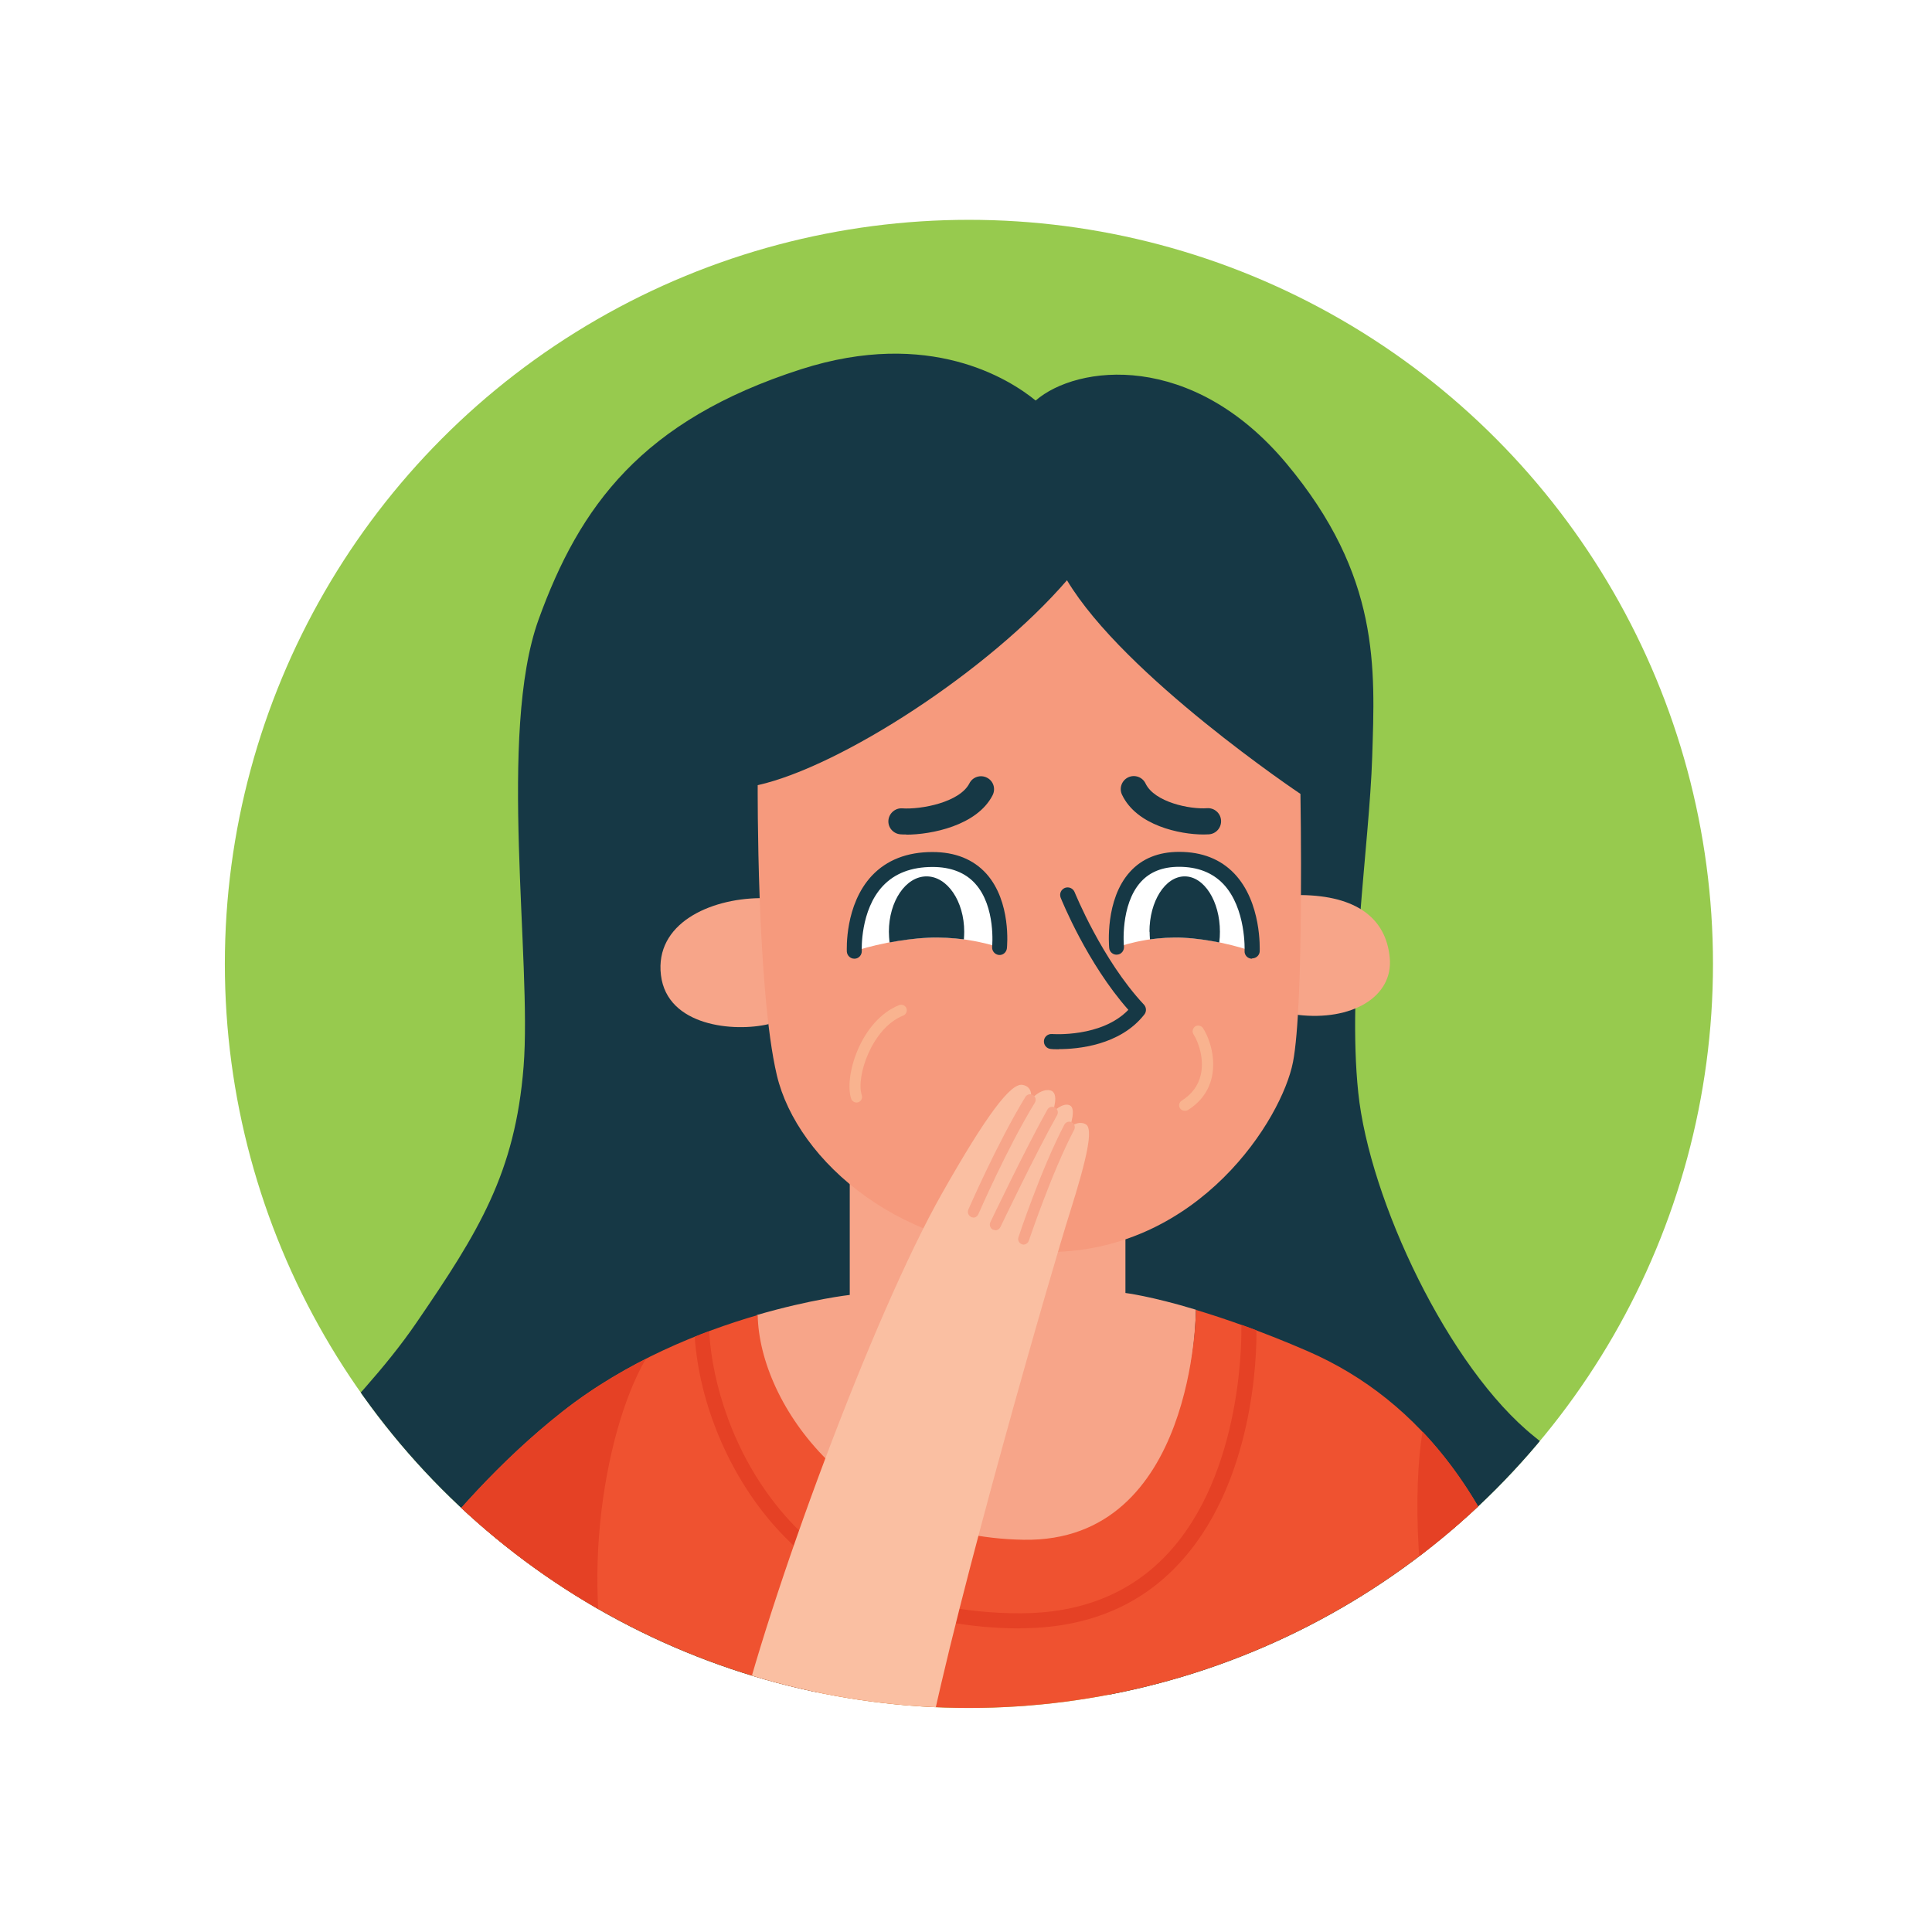 <?xml version="1.0" encoding="UTF-8"?><svg id="Layer_2" xmlns="http://www.w3.org/2000/svg" xmlns:xlink="http://www.w3.org/1999/xlink" viewBox="0 0 119 119"><defs><style>.cls-1{fill:#f69a7d;}.cls-2{fill:#97ca4e;}.cls-3,.cls-4{fill:#fff;}.cls-5{fill:#ef5230;}.cls-6{fill:#f7a589;}.cls-7{fill:#f9b38f;}.cls-8{fill:#fabfa2;}.cls-9{fill:#e54125;}.cls-4{filter:url(#drop-shadow-1);}.cls-10{fill:#163845;}.cls-11{clip-path:url(#clippath);}</style><filter id="drop-shadow-1" filterUnits="userSpaceOnUse"><feOffset dx="0" dy="0"/><feGaussianBlur result="blur" stdDeviation="2.98"/><feFlood flood-color="#000" flood-opacity=".3"/><feComposite in2="blur" operator="in"/><feComposite in="SourceGraphic"/></filter><clipPath id="clippath"><circle class="cls-2" cx="59.68" cy="59.37" r="45.83"/></clipPath></defs><g id="Layer_1-2"><g><circle class="cls-4" cx="59.68" cy="59.37" r="50"/><g><circle class="cls-2" cx="59.68" cy="59.37" r="45.83"/><g class="cls-11"><g><path class="cls-10" d="M104.17,98.28c-2.02-3.36-5.21-6.21-9.67-9.8-5.28-4.24-10.15-14.57-10.84-21.19-.69-6.62,.69-15.24,.86-20.68s.52-11.13-5.29-18.07c-5.81-6.94-12.89-6.08-15.44-3.87h0c-1.62-1.32-6.54-4.46-14.44-1.93-9.81,3.15-13.65,8.43-16.18,15.43-2.52,7-.4,20.99-.92,27.53-.52,6.54-2.75,10.15-6.6,15.77-3.84,5.62-9.75,10.04-13.02,16.36h0c2.82,1.25,5.93,2.65,9.63,3.98,8.68,3.14,64.22,3.48,72.11,.7,4.07-1.44,7.34-2.95,9.8-4.24Z"/><path class="cls-6" d="M63.12,95.47c10.55,.17,10.54-14.8,10.54-14.8-2.77-.84-4.34-1.03-4.34-1.03v-3.44l-16.98-4.09v7.65s-2.36,.26-5.73,1.24c.1,5.53,5.94,14.3,16.5,14.47Z"/><path class="cls-6" d="M46.8,55.32c-3.1,.04-6.47,1.57-6.09,4.74,.38,3.17,4.53,3.52,6.63,3.02,1.37-4.59-.54-7.76-.54-7.76Z"/><path class="cls-6" d="M80.13,55.13c3.41,.04,5.24,1.42,5.47,3.86s-2.38,3.91-5.66,3.52c-1.72-2.49,.19-7.39,.19-7.39Z"/><path class="cls-1" d="M46.67,48.36s-.07,12.59,1.18,17.87c1.25,5.28,7.77,11.04,16.91,10.89,9.14-.15,14.19-8.18,14.88-11.7,.69-3.52,.46-16.52,.46-16.52,0,0-10.86-7.27-14.38-13.16-4.82,5.58-13.92,11.47-19.04,12.62Z"/><path class="cls-10" d="M65.22,64.63c-.28,0-.46-.01-.5-.02-.25-.02-.44-.24-.42-.5,.02-.25,.24-.44,.5-.42,.03,0,3.04,.23,4.7-1.49-2.54-2.87-4.1-6.74-4.17-6.91-.09-.24,.02-.5,.26-.6,.24-.09,.5,.02,.6,.26,.02,.04,1.68,4.16,4.27,6.93,.15,.16,.17,.42,.03,.6-1.5,1.93-4.16,2.14-5.26,2.14Z"/><path class="cls-5" d="M61.97,107.79c13.92,0,24.96-2.59,32.88-5.44-2.46-9.59-7.24-16.05-14.29-19.12-2.76-1.2-5.11-2.01-6.9-2.55,0,0-.04,14.33-10.6,14.16-10.55-.17-16.29-8.31-16.39-13.84-3.51,1.02-8.06,2.82-12.01,5.93-7.74,6.08-12.81,14.74-12.81,14.74,8.71,3.2,20.72,6.12,40.11,6.12Z"/><path class="cls-9" d="M62.84,100.29c3.94,0,7.17-1.27,9.6-3.79,4.84-4.99,4.97-13.17,4.95-14.56-.31-.12-.6-.22-.9-.33-.02,.05-.03,.11-.03,.16,0,.09,.23,9.01-4.69,14.09-2.25,2.33-5.26,3.51-8.94,3.51h0c-14.29,0-18.77-11.28-19.14-17.24,0-.05-.01-.09-.03-.13-.29,.11-.58,.22-.87,.34,.29,4.14,2.11,8.46,4.88,11.61,3.66,4.15,8.9,6.34,15.17,6.35h.01Z"/><path class="cls-3" d="M52.62,58.59s-.32-5.65,4.82-5.65c4.7,0,4.13,5.42,4.13,5.42,0,0-1.98-.72-4.42-.6-2.44,.11-4.53,.83-4.53,.83Z"/><path class="cls-10" d="M52.62,59.05c-.24,0-.44-.19-.46-.43,0-.12-.14-2.89,1.55-4.69,.91-.96,2.16-1.45,3.72-1.45h0c1.41,0,2.52,.45,3.32,1.33,1.55,1.73,1.28,4.48,1.27,4.6-.03,.25-.25,.44-.5,.41-.25-.03-.43-.25-.41-.5,0-.02,.24-2.47-1.04-3.89-.61-.68-1.5-1.03-2.63-1.03-1.3,0-2.32,.39-3.05,1.16-1.42,1.5-1.31,3.98-1.31,4.01,.01,.25-.18,.47-.43,.48,0,0-.02,0-.03,0Z"/><path class="cls-10" d="M59.39,57.39c0-1.88-1.04-3.41-2.32-3.41s-2.32,1.53-2.32,3.41c0,.22,.02,.44,.04,.66,.7-.13,1.51-.25,2.37-.29,.81-.04,1.56,.02,2.21,.1,.01-.15,.02-.31,.02-.47Z"/><path class="cls-10" d="M55.82,51.4c-.13,0-.24,0-.35-.01-.44-.03-.78-.41-.75-.85,.03-.44,.42-.78,.85-.75,1.17,.08,3.54-.37,4.14-1.54,.2-.4,.69-.55,1.08-.35,.4,.2,.55,.68,.35,1.08-.96,1.88-3.79,2.43-5.32,2.43Z"/><path class="cls-3" d="M77.11,58.59s.3-5.65-4.49-5.65c-4.39,0-3.85,5.42-3.85,5.42,0,0,1.85-.72,4.12-.6,2.27,.11,4.23,.83,4.23,.83Z"/><path class="cls-10" d="M77.11,59.05s-.02,0-.02,0c-.25-.01-.45-.23-.43-.48h0s.11-2.62-1.31-4.12c-.67-.7-1.58-1.06-2.73-1.06-1,0-1.79,.31-2.35,.93-1.28,1.41-1.05,3.96-1.04,3.98,.02,.25-.16,.48-.41,.5-.25,.03-.48-.16-.5-.41-.01-.12-.27-2.98,1.28-4.69,.74-.82,1.76-1.23,3.03-1.23,1.41,0,2.55,.45,3.4,1.34,1.69,1.78,1.56,4.67,1.56,4.79-.01,.24-.22,.43-.46,.43Z"/><path class="cls-10" d="M70.8,57.39c0-1.88,.97-3.41,2.17-3.41s2.17,1.53,2.17,3.41c0,.22-.01,.44-.04,.66-.65-.13-1.41-.25-2.21-.29-.75-.04-1.46,.02-2.06,.1-.01-.15-.02-.31-.02-.47Z"/><path class="cls-10" d="M74.13,51.4c-1.45,0-4.12-.55-5.02-2.45-.19-.4-.02-.88,.38-1.07,.4-.19,.88-.02,1.07,.38,.55,1.15,2.73,1.6,3.79,1.52,.44-.03,.83,.3,.86,.75,.03,.44-.3,.83-.75,.86-.1,0-.21,.01-.33,.01Z"/><path class="cls-7" d="M52.76,67.91c-.14,0-.28-.09-.33-.23-.46-1.36,.58-4.82,2.95-5.77,.18-.07,.38,.02,.45,.19,.07,.18-.02,.38-.19,.45-1.96,.78-2.93,3.81-2.56,4.9,.06,.18-.03,.38-.21,.44-.04,.01-.07,.02-.11,.02Z"/><path class="cls-7" d="M72.97,68.42c-.11,0-.23-.06-.29-.16-.1-.16-.05-.37,.11-.47,.62-.39,1.02-.92,1.17-1.59,.21-.91-.09-1.93-.45-2.5-.1-.16-.05-.37,.11-.48,.16-.1,.37-.05,.48,.11,.45,.71,.79,1.91,.54,3.02-.19,.85-.69,1.53-1.47,2.02-.06,.04-.12,.05-.18,.05Z"/><path class="cls-8" d="M57.1,107.72c1.83-9.33,7.79-29.87,8.81-33.07,1.06-3.36,1.43-5.11,.98-5.39-.46-.29-1,.17-1,.17,0,0,.43-1.15,0-1.35-.43-.2-1.06,.43-1.06,.43,0,0,.46-1.2-.14-1.35-.6-.14-1.2,.57-1.2,.57,0,0,.2-.8-.52-.91-.72-.11-2.21,1.85-4.95,6.69-4.27,7.53-10.73,25.05-12.7,33.43,3.57,.38,7.49,.65,11.81,.77Z"/><path class="cls-6" d="M59.96,74.99s-.09,0-.14-.03c-.17-.08-.25-.28-.18-.45,.02-.04,1.78-4.1,3.52-6.95,.1-.16,.31-.21,.47-.11,.16,.1,.21,.31,.11,.47-1.72,2.81-3.46,6.83-3.48,6.87-.06,.13-.18,.21-.32,.21Z"/><path class="cls-6" d="M61.31,75.77s-.1-.01-.15-.03c-.17-.08-.24-.29-.16-.46,.02-.04,2.14-4.48,3.51-6.93,.09-.17,.3-.23,.47-.13,.17,.09,.23,.3,.13,.47-1.36,2.43-3.47,6.85-3.49,6.89-.06,.12-.18,.2-.31,.2Z"/><path class="cls-6" d="M63.06,76.66s-.07,0-.11-.02c-.18-.06-.28-.25-.22-.43,.01-.04,1.4-4.22,2.83-6.94,.09-.17,.3-.23,.46-.14,.17,.09,.23,.3,.14,.46-1.4,2.67-2.77,6.79-2.79,6.83-.05,.14-.18,.24-.33,.24Z"/><path class="cls-9" d="M88.84,104.25c2.17-.6,4.17-1.25,6.01-1.91-1.52-5.94-3.94-10.68-7.23-14.16-.58,3.44-.47,10.39,1.23,16.07Z"/><path class="cls-9" d="M39.77,83.71c-1.72,.88-3.46,1.93-5.1,3.22-7.74,6.08-12.81,14.74-12.81,14.74,4.41,1.62,9.67,3.16,16.3,4.3-2.65-7.34-1.08-17.6,1.61-22.26Z"/><path class="cls-5" d="M21.86,101.67c2.78,1.02,5.89,2.01,9.48,2.89-.52-4.45-1.43-8.74-4.14-10.27-3.36,4.01-5.33,7.38-5.33,7.39Z"/></g></g></g></g></g></svg>